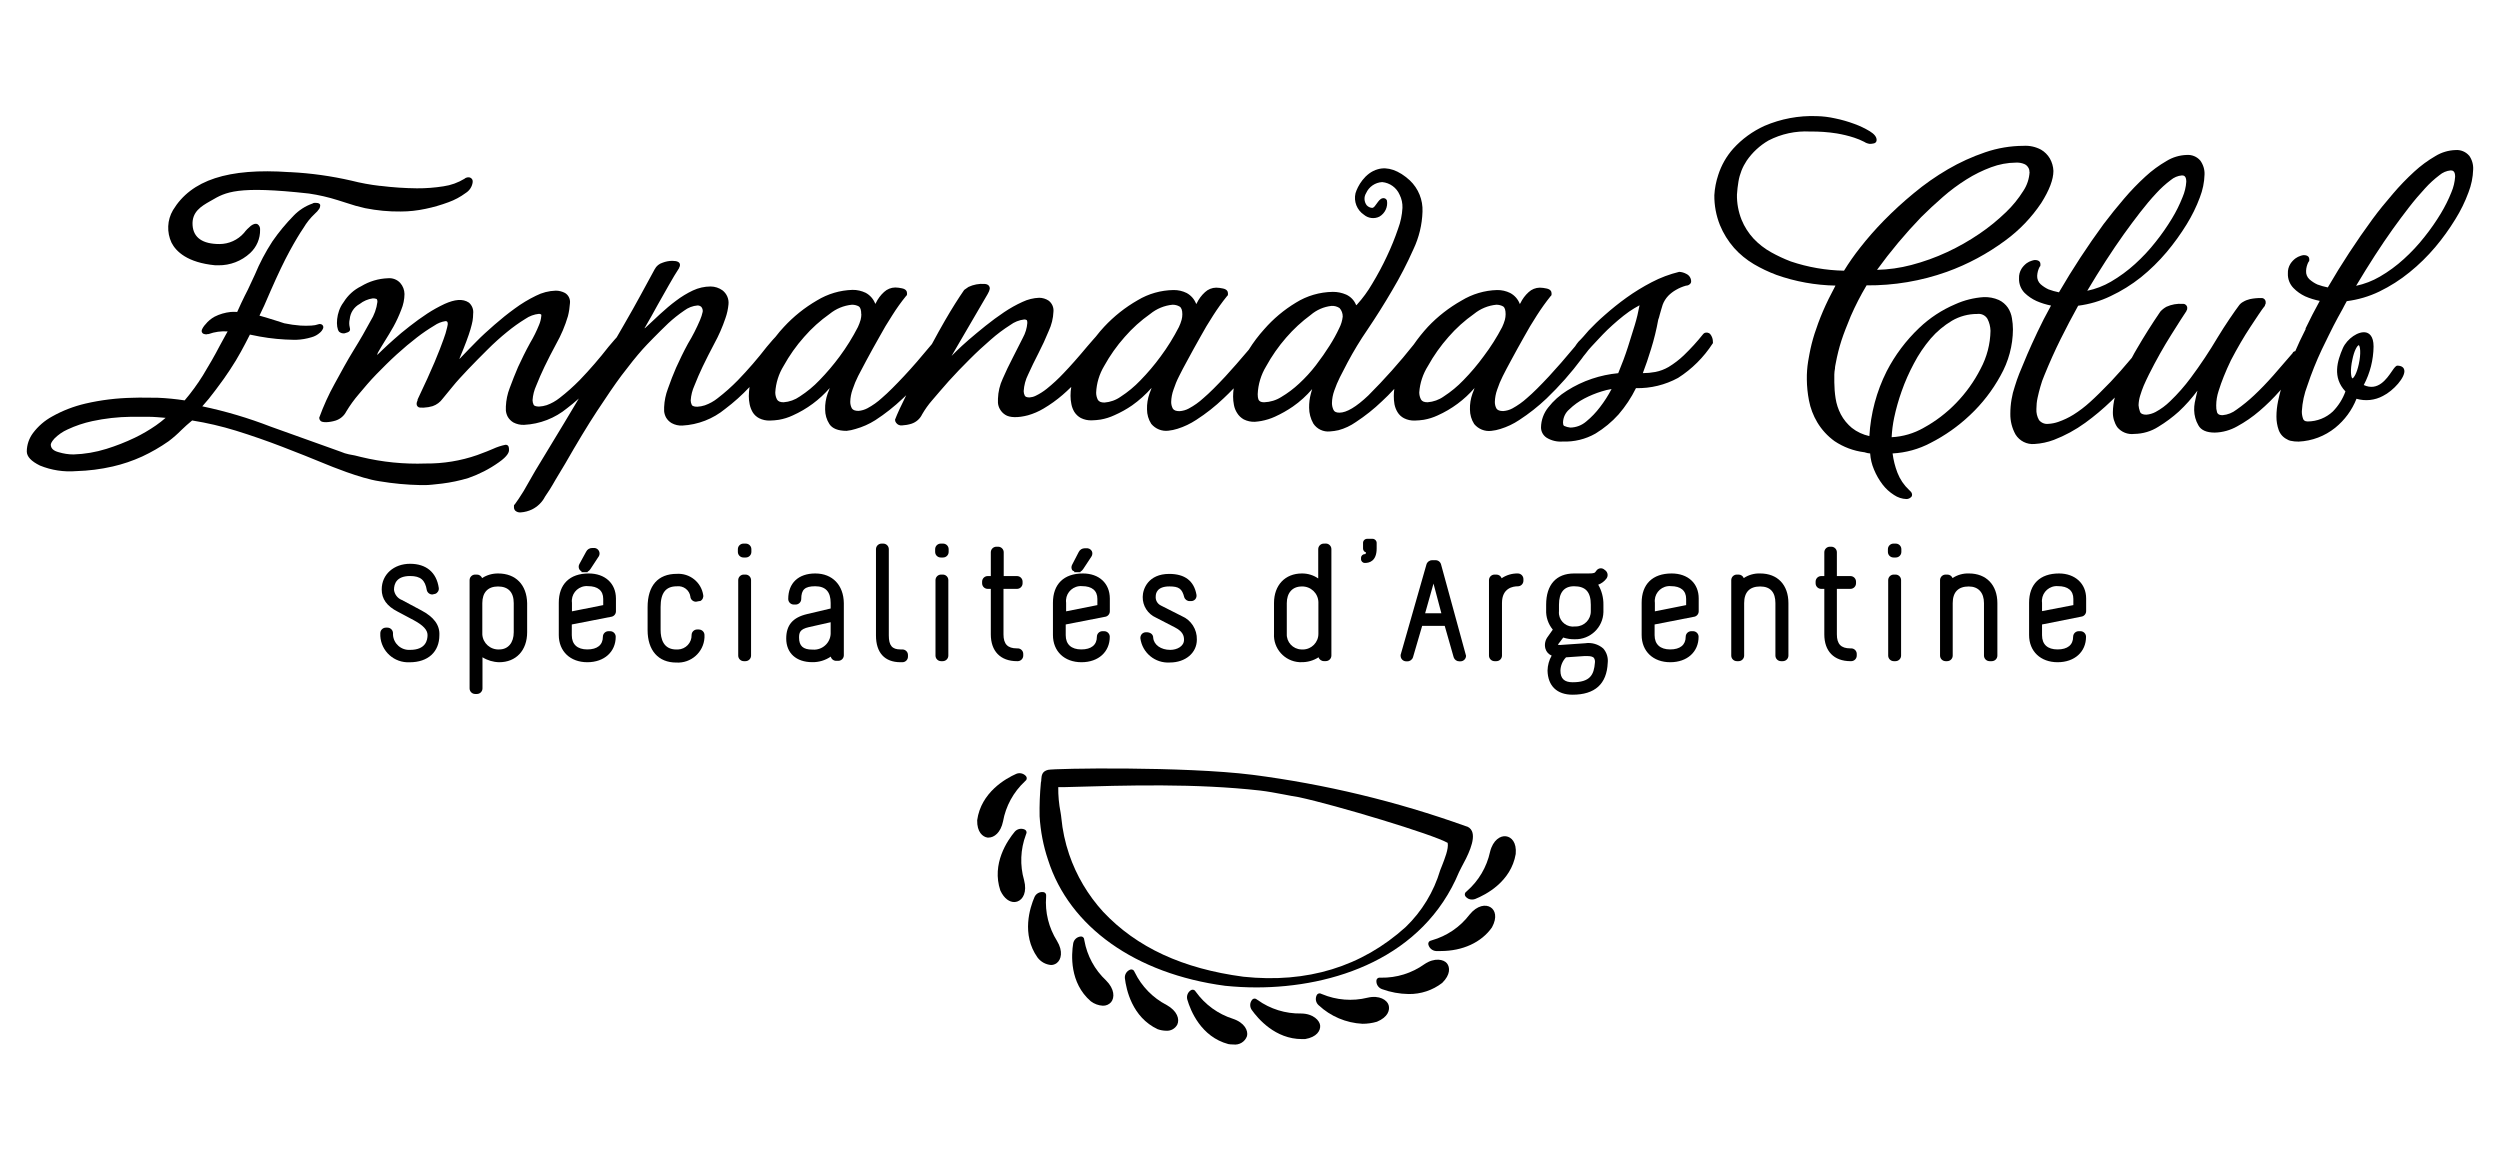 <svg width="280" height="130" viewBox="0 0 280 130" fill="none" xmlns="http://www.w3.org/2000/svg">
<g clip-path="url(#clip0_7820_3969)">
<path d="M117.38 96.301C119.762 103.807 127.177 109.077 137.219 110.41C138.381 110.528 139.551 110.59 140.72 110.59C149.367 110.59 159.414 107.295 163.409 97.678C163.459 97.559 163.566 97.36 163.697 97.105C164.322 95.971 165.304 94.071 164.854 93.081C164.722 92.794 164.466 92.588 164.153 92.526C156.426 89.754 148.416 87.829 140.27 86.777C132.629 85.817 118.074 86.054 117.386 86.222C116.699 86.391 116.661 86.845 116.624 87.294C116.624 87.406 116.624 87.524 116.58 87.649C116.461 88.907 116.411 90.165 116.436 91.43C116.536 93.087 116.849 94.725 117.38 96.301ZM118.524 88.16H119.149C126.39 87.948 133.874 87.73 141.126 88.54C141.945 88.633 142.908 88.814 143.833 88.988C144.402 89.1 144.959 89.206 145.459 89.281C149.636 90.178 160.496 93.448 162.14 94.401C162.271 95.061 161.784 96.226 161.515 96.93C161.421 97.148 161.346 97.329 161.309 97.447C160.59 99.876 159.258 102.075 157.432 103.832C152.505 108.279 146.391 110.148 139.263 109.394C132.461 108.491 127.321 106.118 123.557 102.125C121.857 100.263 120.556 98.07 119.743 95.684C119.293 94.358 118.999 92.987 118.868 91.598C118.868 91.461 118.818 91.255 118.781 90.975C118.599 90.047 118.512 89.106 118.524 88.16Z" fill="black"/>
<path d="M168.685 93.666C168.06 93.566 167.21 94.077 166.885 95.41C166.516 97.111 165.609 98.655 164.296 99.802C164.215 99.87 164.165 99.92 164.134 99.951C164.034 100.082 164.034 100.269 164.134 100.399C164.309 100.624 164.578 100.755 164.865 100.748C164.984 100.748 165.096 100.73 165.209 100.692C166.403 100.213 169.229 98.761 169.761 95.647C169.879 94.314 169.26 93.747 168.685 93.666Z" fill="black"/>
<path d="M166.961 101.627C166.423 101.265 165.454 101.371 164.585 102.443C163.528 103.832 162.046 104.835 160.365 105.314C160.296 105.333 160.227 105.358 160.158 105.383C160.008 105.464 159.939 105.632 159.977 105.794C160.077 106.192 160.421 106.485 160.833 106.516H161.365C163.81 106.516 165.923 105.551 167.098 103.869C167.736 102.704 167.436 101.932 166.961 101.627Z" fill="black"/>
<path d="M159.539 107.987C158.12 109.002 156.413 109.531 154.669 109.5H154.444C154.281 109.531 154.156 109.675 154.156 109.843C154.131 110.26 154.387 110.64 154.781 110.783C155.744 111.132 156.751 111.319 157.776 111.332C159.133 111.35 160.452 110.914 161.527 110.086C162.478 109.151 162.403 108.317 162.053 107.887C161.702 107.457 160.683 107.214 159.539 107.987Z" fill="black"/>
<path d="M153.16 111.743C151.466 112.16 149.678 112.017 148.071 111.344L147.864 111.263C147.696 111.232 147.533 111.319 147.464 111.475C147.289 111.849 147.37 112.291 147.671 112.571C149.015 113.829 150.759 114.571 152.604 114.664C153.148 114.664 153.692 114.589 154.217 114.434C155.467 113.917 155.692 113.113 155.523 112.565C155.355 112.017 154.511 111.425 153.16 111.743Z" fill="black"/>
<path d="M113.821 86.671C112.652 87.188 109.876 88.739 109.444 91.866C109.413 93.199 110.07 93.735 110.601 93.809H110.72C111.345 93.809 112.077 93.261 112.339 91.997C112.646 90.284 113.502 88.714 114.778 87.524L114.934 87.368C115.028 87.231 115.015 87.045 114.903 86.92C114.634 86.615 114.196 86.515 113.821 86.671Z" fill="black"/>
<path d="M114.747 92.9C114.366 92.738 113.922 92.838 113.653 93.149C112.834 94.133 111.033 96.743 112.04 99.74C112.49 100.699 113.097 101.029 113.591 101.029C113.709 101.029 113.834 101.004 113.947 100.967C114.572 100.749 115.047 99.914 114.697 98.581C114.216 96.912 114.285 95.13 114.897 93.498L114.972 93.286C114.997 93.124 114.904 92.962 114.747 92.9Z" fill="black"/>
<path d="M117.166 100.443C117.166 100.368 117.166 100.294 117.166 100.219C117.141 100.057 117.01 99.926 116.841 99.914C116.429 99.864 116.035 100.088 115.866 100.462C115.359 101.633 114.372 104.648 116.197 107.233C116.56 107.719 117.11 108.03 117.716 108.08C117.942 108.08 118.16 108.005 118.342 107.874C118.861 107.494 119.092 106.548 118.385 105.383C117.46 103.906 117.029 102.175 117.166 100.443Z" fill="black"/>
<path d="M121.449 105.333C121.437 105.258 121.424 105.183 121.405 105.109C121.343 104.953 121.18 104.86 121.011 104.891C120.599 104.941 120.274 105.252 120.199 105.657C119.992 106.903 119.773 110.08 122.174 112.148C122.562 112.44 123.031 112.615 123.519 112.64C123.869 112.652 124.206 112.509 124.438 112.247C124.85 111.749 124.85 110.777 123.875 109.805C122.606 108.616 121.755 107.046 121.449 105.333Z" fill="black"/>
<path d="M130.658 112.559C129.114 111.755 127.863 110.478 127.101 108.915L126.994 108.715C126.888 108.584 126.707 108.541 126.557 108.609C126.175 108.771 125.944 109.157 125.988 109.569C126.138 110.814 126.788 113.929 129.664 115.274C129.97 115.38 130.289 115.436 130.608 115.443C131.127 115.48 131.615 115.212 131.859 114.751C132.134 114.159 131.865 113.225 130.658 112.559Z" fill="black"/>
<path d="M138.088 114.104C136.424 113.574 134.98 112.528 133.961 111.12C133.892 111.026 133.848 110.964 133.823 110.939C133.698 110.827 133.511 110.815 133.373 110.908C133.023 111.132 132.867 111.556 132.979 111.955C133.342 113.2 134.517 116.122 137.575 116.938C137.75 116.969 137.931 116.981 138.113 116.981C138.788 117.075 139.438 116.689 139.663 116.047C139.819 115.437 139.394 114.54 138.088 114.104Z" fill="black"/>
<path d="M145.721 113.512C143.976 113.543 142.269 113.013 140.85 111.998C140.794 111.948 140.731 111.911 140.663 111.873C140.512 111.805 140.331 111.848 140.231 111.985C139.969 112.309 139.956 112.758 140.187 113.1C140.9 114.103 142.832 116.377 145.814 116.377C145.933 116.377 146.052 116.377 146.171 116.377C147.49 116.153 147.903 115.424 147.859 114.869C147.815 114.315 147.102 113.524 145.721 113.512Z" fill="black"/>
<path d="M47.216 68.376L45.009 67.199C44.527 67.012 44.19 66.57 44.127 66.059C44.127 65.355 44.44 64.514 45.928 64.514C47.097 64.514 47.616 64.956 47.803 66.102C47.872 66.389 48.135 66.588 48.429 66.582L48.76 66.507C49.023 66.401 49.185 66.121 49.142 65.841C48.885 64.103 47.741 63.144 45.928 63.144C44.115 63.144 42.752 64.327 42.752 66.015C42.752 67.08 43.321 67.884 44.546 68.507L46.359 69.472C47.397 70.033 47.885 70.556 47.885 71.123C47.885 71.69 47.691 72.786 45.928 72.786C44.934 72.848 44.077 72.088 44.015 71.098C44.015 71.036 44.015 70.98 44.015 70.917C44.015 70.575 43.733 70.294 43.389 70.294H43.221C42.877 70.294 42.595 70.575 42.595 70.917C42.514 72.637 43.846 74.094 45.571 74.175C45.678 74.175 45.784 74.175 45.884 74.175C47.935 74.175 49.21 73.01 49.21 71.142C49.267 70.002 48.591 69.111 47.216 68.376Z" fill="black"/>
<path d="M55.795 64.228C55.157 64.222 54.532 64.396 53.994 64.745C53.901 64.508 53.669 64.352 53.413 64.352H53.219C52.875 64.352 52.594 64.633 52.594 64.975V77.103C52.594 77.446 52.875 77.726 53.219 77.726H53.413C53.757 77.726 54.038 77.446 54.038 77.103V73.615C54.601 73.964 55.251 74.157 55.914 74.169C57.789 74.169 59.04 72.855 59.04 70.812V67.554C58.996 65.505 57.771 64.228 55.795 64.228ZM54.019 71.005V67.554C54.019 66.352 54.645 65.685 55.776 65.685C56.908 65.685 57.539 66.308 57.539 67.554V70.812C57.539 71.983 56.914 72.737 55.92 72.737C54.932 72.793 54.082 72.045 54.019 71.061C54.019 71.042 54.019 71.024 54.019 71.005Z" fill="black"/>
<path d="M65.935 64.228C63.809 64.228 62.584 65.424 62.584 67.504V71.123C62.584 72.948 63.872 74.169 65.779 74.169C67.686 74.169 68.961 72.998 68.961 71.316C68.961 70.974 68.68 70.693 68.336 70.693H68.148C67.805 70.693 67.523 70.974 67.523 71.316C67.523 72.232 66.898 72.736 65.779 72.736C64.66 72.736 64.041 72.17 64.041 71.142V69.94L68.417 69.086C68.743 69.055 68.986 68.787 68.986 68.463V67.031C68.98 65.33 67.755 64.228 65.935 64.228ZM64.059 68.469V67.516C63.941 66.607 64.579 65.779 65.491 65.654C65.61 65.635 65.735 65.635 65.854 65.648C66.954 65.648 67.561 66.152 67.561 67.074V67.772L64.059 68.469Z" fill="black"/>
<path d="M78.29 70.5H78.083C77.739 70.5 77.458 70.78 77.458 71.123C77.483 71.989 76.802 72.711 75.933 72.743C75.87 72.743 75.814 72.743 75.751 72.743C74.294 72.743 73.988 71.547 73.988 70.537V67.977C73.988 66.401 74.57 65.666 75.801 65.666C76.545 65.573 77.233 66.096 77.327 66.844C77.327 66.869 77.327 66.894 77.333 66.912C77.402 67.199 77.664 67.398 77.958 67.392L78.346 67.317H78.427C78.683 67.192 78.815 66.906 78.758 66.632C78.533 65.199 77.246 64.178 75.795 64.271C73.688 64.271 72.531 65.598 72.531 68.008V70.569C72.531 72.848 73.732 74.206 75.745 74.206C77.389 74.306 78.802 73.06 78.902 71.422C78.902 71.335 78.909 71.248 78.902 71.16C78.921 70.818 78.652 70.525 78.308 70.506C78.302 70.506 78.29 70.506 78.283 70.506L78.29 70.5Z" fill="black"/>
<path d="M83.528 60.883H83.266C82.922 60.883 82.641 61.163 82.641 61.506V61.817C82.641 62.16 82.922 62.44 83.266 62.44H83.528C83.872 62.44 84.154 62.16 84.154 61.817V61.506C84.154 61.163 83.872 60.883 83.528 60.883Z" fill="black"/>
<path d="M83.493 64.352H83.305C82.961 64.352 82.68 64.632 82.68 64.975V73.428C82.68 73.77 82.961 74.051 83.305 74.051H83.493C83.836 74.051 84.118 73.77 84.118 73.428V64.969C84.118 64.626 83.836 64.352 83.493 64.352Z" fill="black"/>
<path d="M91.308 64.228C89.432 64.228 88.282 65.299 88.282 67.087C88.282 67.429 88.563 67.71 88.907 67.71H89.113C89.457 67.71 89.739 67.429 89.739 67.087C89.739 66.034 90.145 65.66 91.308 65.66C92.471 65.66 93.034 66.283 93.034 67.529V68.152L90.401 68.775C88.782 69.155 88.057 70.02 88.057 71.516C88.057 73.147 89.176 74.163 90.977 74.163C91.714 74.175 92.439 73.957 93.046 73.54C93.115 73.826 93.377 74.02 93.671 74.013H93.884C94.228 74.013 94.509 73.733 94.509 73.391V67.554C94.484 65.536 93.24 64.228 91.308 64.228ZM93.034 69.69V70.812C93.084 71.846 92.277 72.718 91.245 72.761C91.151 72.761 91.058 72.761 90.964 72.755C89.951 72.755 89.495 72.344 89.495 71.416C89.495 70.874 89.576 70.469 90.57 70.245L93.034 69.69Z" fill="black"/>
<path d="M101.067 72.737H100.854C99.916 72.737 99.547 72.301 99.547 71.173V61.506C99.547 61.163 99.266 60.883 98.922 60.883H98.735C98.391 60.883 98.109 61.163 98.109 61.506V71.173C98.109 73.104 99.085 74.169 100.854 74.169H101.067C101.411 74.169 101.692 73.889 101.692 73.546V73.36C101.692 73.017 101.411 72.737 101.067 72.737Z" fill="black"/>
<path d="M105.624 60.883H105.362C105.018 60.883 104.736 61.163 104.736 61.506V61.817C104.736 62.16 105.018 62.44 105.362 62.44H105.624C105.968 62.44 106.249 62.16 106.249 61.817V61.506C106.249 61.163 105.968 60.883 105.624 60.883Z" fill="black"/>
<path d="M105.588 64.352H105.401C105.057 64.352 104.775 64.632 104.775 64.975V73.428C104.775 73.77 105.057 74.051 105.401 74.051H105.588C105.932 74.051 106.213 73.77 106.213 73.428V64.969C106.213 64.626 105.932 64.352 105.588 64.352Z" fill="black"/>
<path d="M113.96 72.618H113.885C112.853 72.618 112.391 72.132 112.391 71.055V65.953H113.904C114.248 65.953 114.529 65.673 114.529 65.33V65.143C114.529 64.801 114.248 64.52 113.904 64.52H112.416V61.854C112.416 61.512 112.134 61.231 111.79 61.231H111.597C111.253 61.231 110.971 61.512 110.971 61.854V64.52H110.621C110.277 64.52 109.996 64.801 109.996 65.143V65.33C109.996 65.673 110.277 65.953 110.621 65.953H110.971V71.055C110.971 72.923 112.041 74.051 113.904 74.051H113.979C114.323 74.051 114.604 73.77 114.604 73.428V73.235C114.604 72.892 114.316 72.612 113.973 72.618C113.973 72.618 113.966 72.618 113.96 72.618Z" fill="black"/>
<path d="M121.281 64.228C119.149 64.228 117.93 65.424 117.93 67.504V71.123C117.93 72.948 119.211 74.169 121.125 74.169C123.038 74.169 124.295 72.998 124.295 71.316C124.295 70.974 124.013 70.693 123.669 70.693H123.475C123.132 70.693 122.85 70.974 122.85 71.316C122.85 72.232 122.225 72.736 121.106 72.736C119.987 72.736 119.361 72.17 119.361 71.142V69.94L123.738 69.086C124.057 69.055 124.301 68.787 124.301 68.463V67.031C124.295 65.33 123.1 64.228 121.281 64.228ZM119.405 68.469V67.516C119.286 66.607 119.924 65.779 120.837 65.654C120.956 65.635 121.081 65.635 121.2 65.648C122.3 65.648 122.906 66.152 122.906 67.074V67.772L119.405 68.469Z" fill="black"/>
<path d="M132.354 68.999L130.028 67.822C129.634 67.635 129.397 67.224 129.441 66.794C129.441 66.457 129.584 65.679 130.972 65.679C132.035 65.679 132.392 65.934 132.635 66.887C132.723 67.155 132.979 67.336 133.261 67.323H133.404C133.586 67.323 133.755 67.249 133.873 67.112C133.986 66.975 134.036 66.788 134.005 66.613C133.73 65.062 132.704 64.277 130.954 64.277C128.603 64.277 127.984 65.965 127.984 66.856C127.965 67.853 128.553 68.769 129.466 69.173L131.579 70.263C132.485 70.731 132.61 71.21 132.61 71.659C132.61 72.394 131.816 72.786 131.072 72.786C130.022 72.786 129.234 72.226 129.159 71.434C129.159 71.086 128.909 70.849 128.484 70.812H128.34C128.178 70.812 128.021 70.88 127.902 70.992C127.777 71.123 127.715 71.297 127.721 71.478C127.927 73.11 129.372 74.306 131.022 74.2C132.773 74.2 134.048 73.123 134.048 71.64C134.08 70.494 133.411 69.447 132.354 68.999Z" fill="black"/>
<path d="M148.454 60.883H148.266C147.922 60.883 147.641 61.163 147.641 61.506V64.788C147.103 64.415 146.465 64.222 145.815 64.228C143.94 64.228 142.689 65.53 142.689 67.535V70.968C142.589 72.631 143.865 74.063 145.534 74.163C145.603 74.163 145.665 74.163 145.734 74.163C146.422 74.182 147.103 73.989 147.678 73.615C147.766 73.883 148.022 74.057 148.304 74.045H148.491C148.835 74.045 149.116 73.764 149.116 73.422V61.499C149.116 61.157 148.835 60.877 148.491 60.877C148.479 60.877 148.466 60.877 148.454 60.877V60.883ZM147.66 67.554V70.968C147.672 71.933 146.903 72.73 145.928 72.743C145.859 72.743 145.79 72.743 145.728 72.737C144.802 72.699 144.077 71.914 144.121 70.992C144.121 70.986 144.121 70.98 144.121 70.968V67.554C144.121 66.402 144.746 65.685 145.796 65.685C146.797 65.654 147.628 66.433 147.66 67.429C147.66 67.473 147.66 67.517 147.66 67.554Z" fill="black"/>
<path d="M153.742 60.347H153.117C152.867 60.347 152.661 60.552 152.661 60.801C152.661 60.801 152.661 60.801 152.661 60.808V61.431C152.661 61.636 152.792 61.817 152.992 61.867C152.961 62.066 152.911 62.066 152.854 62.066C152.623 62.066 152.436 62.253 152.436 62.483C152.436 62.483 152.436 62.483 152.436 62.489V62.627C152.436 62.863 152.623 63.05 152.861 63.05C152.873 63.05 152.879 63.05 152.892 63.05C153.373 63.05 154.186 62.838 154.186 61.431V60.808C154.186 60.559 153.992 60.359 153.742 60.347Z" fill="black"/>
<path d="M160.739 62.745H160.389C160.102 62.745 159.845 62.938 159.764 63.212L156.869 73.347V73.446C156.869 73.789 157.15 74.069 157.494 74.069H157.632C157.92 74.069 158.17 73.882 158.257 73.608L159.283 70.095H161.808L162.815 73.627C162.909 73.895 163.159 74.069 163.44 74.069H163.572C163.915 74.069 164.197 73.789 164.197 73.446L161.39 63.187C161.302 62.907 161.033 62.72 160.739 62.745ZM159.614 68.687L160.552 65.361L161.433 68.687H159.614Z" fill="black"/>
<path d="M169.998 64.228C169.354 64.215 168.716 64.402 168.185 64.763C168.097 64.514 167.86 64.352 167.597 64.352H167.391C167.047 64.352 166.766 64.632 166.766 64.975V73.428C166.766 73.77 167.047 74.051 167.391 74.051H167.597C167.941 74.051 168.222 73.77 168.222 73.428V67.535C168.222 65.841 169.473 65.666 169.998 65.666C170.342 65.666 170.623 65.386 170.623 65.044V64.857C170.623 64.514 170.348 64.234 170.004 64.228C170.004 64.228 170.004 64.228 169.998 64.228Z" fill="black"/>
<path d="M177.532 72.045L174.994 72.22C174.825 72.245 174.65 72.245 174.481 72.22C174.5 72.176 174.525 72.139 174.556 72.101L175.081 71.404C175.5 71.541 175.938 71.609 176.382 71.597C178.107 71.64 179.539 70.276 179.583 68.557C179.583 68.519 179.583 68.482 179.583 68.445V67.728C179.595 66.944 179.395 66.165 179.001 65.486C179.376 65.349 179.702 65.1 179.939 64.776C180.127 64.496 180.077 64.128 179.827 63.904L179.72 63.823C179.601 63.711 179.451 63.648 179.289 63.648C179.083 63.648 178.895 63.761 178.782 63.929C178.62 64.172 178.582 64.228 177.888 64.228H176.294C174.312 64.228 173.168 65.474 173.168 67.728V68.302C173.13 69.105 173.399 69.896 173.912 70.519L173.362 71.298C173.062 71.678 172.955 72.182 173.087 72.649C173.187 73.004 173.449 73.291 173.787 73.428C173.493 73.939 173.337 74.518 173.324 75.104C173.362 76.823 174.381 77.807 176.125 77.807C178.626 77.807 179.958 76.611 180.064 74.25C180.133 73.659 179.952 73.067 179.558 72.624C179.001 72.145 178.257 71.933 177.532 72.045ZM178.632 74.207C178.526 75.602 178.082 76.412 176.131 76.412C175.2 76.412 174.768 76.001 174.768 75.11C174.781 74.555 175.006 74.02 175.394 73.621L177.469 73.478C177.57 73.478 177.676 73.478 177.776 73.478C178.232 73.478 178.401 73.578 178.501 73.665C178.614 73.82 178.657 74.014 178.632 74.207ZM174.606 68.445V67.728C174.606 66.358 175.175 65.66 176.294 65.66C177.576 65.66 178.17 66.283 178.17 67.728V68.445C178.188 69.379 177.444 70.145 176.507 70.164C176.475 70.164 176.438 70.164 176.407 70.164C175.544 70.289 174.737 69.691 174.612 68.831C174.593 68.7 174.593 68.576 174.606 68.445Z" fill="black"/>
<path d="M187.223 64.228C185.091 64.228 183.865 65.424 183.865 67.504V71.123C183.865 72.948 185.153 74.169 187.066 74.169C188.98 74.169 190.243 72.998 190.243 71.316C190.243 70.974 189.961 70.693 189.617 70.693H189.424C189.08 70.693 188.798 70.974 188.798 71.316C188.798 72.232 188.173 72.736 187.06 72.736C185.947 72.736 185.316 72.17 185.316 71.142V69.94L189.692 69.086C190.011 69.055 190.255 68.787 190.255 68.463V67.031C190.261 65.33 189.042 64.228 187.223 64.228ZM185.347 68.469V67.516C185.228 66.607 185.866 65.779 186.779 65.654C186.898 65.635 187.023 65.635 187.141 65.648C188.242 65.648 188.848 66.152 188.848 67.074V67.772L185.347 68.469Z" fill="black"/>
<path d="M197.139 64.227C196.489 64.203 195.845 64.383 195.301 64.744C195.207 64.508 194.976 64.352 194.719 64.352H194.526C194.182 64.352 193.9 64.632 193.9 64.975V73.428C193.9 73.77 194.182 74.051 194.526 74.051H194.719C195.063 74.051 195.345 73.77 195.345 73.428V67.554C195.345 66.308 195.97 65.685 197.139 65.685C198.308 65.685 198.846 66.358 198.846 67.554V73.428C198.846 73.77 199.127 74.051 199.471 74.051H199.678C200.021 74.051 200.303 73.77 200.303 73.428V67.554C200.303 65.504 199.09 64.227 197.139 64.227Z" fill="black"/>
<path d="M207.299 72.618H207.23C206.192 72.618 205.73 72.132 205.73 71.055V65.953H207.249C207.593 65.953 207.874 65.673 207.874 65.33V65.143C207.874 64.801 207.593 64.52 207.249 64.52H205.73V61.854C205.73 61.512 205.448 61.231 205.105 61.231H204.948C204.604 61.231 204.323 61.512 204.323 61.854V64.52H203.973C203.629 64.52 203.348 64.801 203.348 65.143V65.33C203.348 65.673 203.629 65.953 203.973 65.953H204.323V71.055C204.323 72.923 205.392 74.051 207.262 74.051H207.33C207.674 74.051 207.956 73.77 207.956 73.428V73.235C207.956 72.892 207.668 72.612 207.324 72.618C207.318 72.618 207.305 72.618 207.299 72.618Z" fill="black"/>
<path d="M212.327 60.883H212.071C211.727 60.883 211.445 61.163 211.445 61.506V61.817C211.445 62.16 211.727 62.44 212.071 62.44H212.327C212.671 62.44 212.952 62.16 212.952 61.817V61.506C212.952 61.163 212.671 60.883 212.327 60.883Z" fill="black"/>
<path d="M212.296 64.352H212.102C211.758 64.352 211.477 64.632 211.477 64.975V73.428C211.477 73.77 211.758 74.051 212.102 74.051H212.296C212.639 74.051 212.921 73.77 212.921 73.428V64.969C212.921 64.626 212.639 64.352 212.296 64.352Z" fill="black"/>
<path d="M220.524 64.227C219.874 64.203 219.23 64.383 218.686 64.744C218.592 64.508 218.361 64.352 218.104 64.352H217.91C217.567 64.352 217.285 64.632 217.285 64.975V73.428C217.285 73.77 217.567 74.051 217.91 74.051H218.079C218.423 74.051 218.704 73.77 218.704 73.428V67.554C218.704 66.308 219.33 65.685 220.499 65.685C221.58 65.685 222.206 66.376 222.206 67.554V73.428C222.206 73.77 222.487 74.051 222.831 74.051H223.081C223.425 74.051 223.706 73.77 223.706 73.428V67.554C223.706 65.504 222.456 64.227 220.524 64.227Z" fill="black"/>
<path d="M233.085 69.067C233.404 69.036 233.648 68.769 233.648 68.445V67.031C233.648 65.355 232.397 64.228 230.609 64.228C228.477 64.228 227.258 65.424 227.258 67.504V71.123C227.258 72.948 228.54 74.169 230.453 74.169C232.366 74.169 233.635 72.998 233.635 71.316C233.635 70.974 233.354 70.693 233.01 70.693H232.816C232.472 70.693 232.191 70.974 232.191 71.316C232.191 72.232 231.566 72.736 230.446 72.736C229.327 72.736 228.708 72.182 228.708 71.142V69.94L233.085 69.067ZM228.708 68.445V67.516C228.59 66.607 229.24 65.772 230.153 65.654C230.271 65.641 230.384 65.635 230.503 65.648C231.609 65.648 232.216 66.152 232.216 67.074V67.772L228.708 68.445Z" fill="black"/>
<path d="M65.128 63.991V64.085H65.81V64.035C65.941 63.966 66.047 63.86 66.129 63.736L66.985 62.428L67.048 62.34C67.235 62.054 67.16 61.668 66.873 61.475C66.76 61.4 66.623 61.362 66.485 61.375H66.316C66.029 61.375 65.772 61.537 65.647 61.792L64.897 63.163C64.784 63.356 64.784 63.593 64.897 63.786C64.953 63.873 65.034 63.941 65.128 63.991Z" fill="black"/>
<path d="M120.318 63.991V64.084H121.005V64.034C121.13 63.959 121.243 63.86 121.318 63.735C121.362 63.66 122.106 62.533 122.237 62.34C122.362 62.153 122.381 61.916 122.281 61.717C122.156 61.499 121.906 61.374 121.656 61.406H121.487C121.199 61.406 120.943 61.568 120.818 61.823L120.086 63.237C119.974 63.43 119.974 63.667 120.086 63.86C120.155 63.922 120.23 63.966 120.318 63.991Z" fill="black"/>
<path d="M276.538 17.429C276.163 16.993 275.6 16.762 275.025 16.806C274.225 16.831 273.449 17.061 272.768 17.479C271.918 17.971 271.124 18.556 270.398 19.223C269.548 20.002 268.741 20.836 267.997 21.715C267.191 22.655 266.422 23.583 265.715 24.549C263.915 27.009 262.245 29.557 260.714 32.192C260.313 32.111 259.926 32.005 259.544 31.862C259.219 31.712 258.925 31.519 258.657 31.282C258.394 31.039 258.256 30.691 258.281 30.335C258.294 29.987 258.388 29.644 258.55 29.333C258.607 29.302 258.638 29.239 258.638 29.171V29.034C258.638 28.897 258.581 28.573 258.013 28.573C257.9 28.585 257.787 28.61 257.681 28.647C257.475 28.71 257.275 28.809 257.1 28.934C256.868 29.108 256.675 29.314 256.518 29.557C256.318 29.881 256.224 30.255 256.243 30.628C256.218 31.233 256.443 31.824 256.868 32.26C257.244 32.647 257.687 32.958 258.175 33.188C258.7 33.419 259.25 33.587 259.813 33.699C259.219 34.777 258.707 35.773 258.281 36.67L258.206 36.826H258.25C258 37.331 257.769 37.792 257.575 38.203L257.068 39.336C256.987 39.336 256.906 39.368 256.85 39.424C256.812 39.455 256.787 39.498 256.775 39.548C256.062 40.377 255.343 41.211 254.618 42.04C253.886 42.868 253.161 43.622 252.461 44.276C251.848 44.855 251.191 45.391 250.497 45.877C250.047 46.232 249.503 46.45 248.934 46.5C248.472 46.5 248.359 46.319 248.309 46.176C248.234 45.92 248.203 45.659 248.215 45.397C248.221 44.855 248.309 44.32 248.478 43.803C248.659 43.223 248.853 42.681 249.059 42.171C249.266 41.66 249.578 40.925 249.866 40.346C250.585 38.969 251.323 37.704 252.048 36.608C252.773 35.512 253.298 34.702 253.636 34.285H253.667V34.185C253.736 34.092 253.773 33.973 253.755 33.855C253.773 33.612 253.586 33.4 253.342 33.382C253.311 33.382 253.28 33.382 253.248 33.382C252.829 33.375 252.41 33.413 251.998 33.5C251.729 33.562 251.473 33.662 251.235 33.805C251.035 33.911 250.866 34.06 250.741 34.247C250.529 34.528 250.172 35.026 249.722 35.693C249.272 36.359 248.797 37.094 248.39 37.767C247.465 39.33 246.458 40.85 245.37 42.308C244.676 43.248 243.901 44.127 243.057 44.936C242.569 45.416 242.019 45.821 241.419 46.145C241.1 46.313 240.756 46.413 240.4 46.444C239.775 46.444 239.7 46.17 239.668 46.076C239.587 45.852 239.537 45.621 239.518 45.385C239.531 45.024 239.587 44.669 239.693 44.326C239.806 43.946 239.943 43.566 240.093 43.198C240.275 42.781 240.469 42.37 240.675 41.953C241.5 40.308 242.332 38.838 243.176 37.499C244.02 36.16 244.558 35.306 244.883 34.833V34.789C244.952 34.715 244.983 34.609 244.97 34.509C244.989 34.266 244.801 34.054 244.558 34.035C244.526 34.035 244.495 34.035 244.464 34.035C243.845 33.986 243.22 34.098 242.651 34.353C242.388 34.496 242.15 34.683 241.95 34.908C240.994 36.315 240.112 37.711 239.337 39.05C239.131 39.392 238.937 39.741 238.762 40.078C237.88 41.13 237.086 42.034 236.405 42.75C235.492 43.697 234.717 44.463 234.091 45.024C233.51 45.553 232.885 46.033 232.216 46.45C231.684 46.78 231.115 47.048 230.521 47.254C230.165 47.378 229.79 47.453 229.415 47.472C229.014 47.521 228.621 47.359 228.37 47.048C228.152 46.668 228.052 46.238 228.077 45.802C228.077 45.385 228.12 44.968 228.208 44.556C228.302 44.127 228.402 43.715 228.521 43.311C228.639 42.874 228.789 42.445 228.971 42.027C229.54 40.626 230.152 39.262 230.79 37.978C231.428 36.695 232.084 35.45 232.753 34.241C234.016 34.079 235.248 33.718 236.392 33.163C237.599 32.597 238.737 31.887 239.781 31.058C240.831 30.211 241.794 29.264 242.663 28.236C243.488 27.252 244.239 26.212 244.908 25.122C245.495 24.169 245.996 23.16 246.383 22.113C246.702 21.291 246.883 20.425 246.908 19.547C246.933 18.986 246.758 18.432 246.427 17.977C246.052 17.541 245.489 17.311 244.914 17.354C244.114 17.379 243.338 17.61 242.657 18.027C241.807 18.519 241.006 19.105 240.287 19.771C239.437 20.55 238.63 21.384 237.886 22.263C237.105 23.172 236.336 24.131 235.604 25.097C233.804 27.557 232.134 30.105 230.603 32.74C230.202 32.659 229.815 32.553 229.433 32.41C229.108 32.26 228.814 32.067 228.546 31.831C228.283 31.587 228.145 31.239 228.164 30.884C228.183 30.535 228.277 30.192 228.439 29.881C228.496 29.85 228.527 29.787 228.527 29.719V29.582C228.527 29.445 228.471 29.121 227.902 29.121C227.789 29.133 227.676 29.158 227.57 29.196C227.358 29.258 227.164 29.351 226.982 29.482C226.757 29.657 226.557 29.862 226.407 30.105C226.207 30.429 226.113 30.803 226.132 31.176C226.107 31.781 226.332 32.372 226.757 32.808C227.145 33.182 227.589 33.487 228.083 33.712C228.608 33.942 229.152 34.11 229.715 34.222C229.121 35.3 228.608 36.297 228.189 37.194C227.72 38.19 227.351 39 227.057 39.685C226.726 40.464 226.432 41.187 226.157 41.847C225.976 42.301 225.807 42.787 225.657 43.286C225.494 43.753 225.376 44.233 225.294 44.725C225.201 45.26 225.157 45.802 225.157 46.344C225.144 47.154 225.344 47.951 225.738 48.661C226.188 49.39 227.014 49.807 227.87 49.727C228.608 49.683 229.34 49.527 230.034 49.266C231.284 48.786 232.459 48.144 233.541 47.359C234.573 46.612 235.548 45.79 236.467 44.905C236.598 44.781 236.73 44.656 236.855 44.525C236.724 45.061 236.648 45.609 236.642 46.163C236.63 46.755 236.799 47.341 237.13 47.839C237.593 48.406 238.318 48.693 239.043 48.599C240 48.587 240.931 48.312 241.738 47.795C242.551 47.303 243.32 46.73 244.026 46.095C244.795 45.379 245.489 44.594 246.114 43.753C246.071 43.927 246.021 44.12 245.977 44.332C245.933 44.544 245.864 44.812 245.814 45.086C245.764 45.366 245.739 45.653 245.746 45.939C245.758 46.531 245.914 47.11 246.214 47.627C246.508 48.175 247.127 48.45 248.053 48.45C248.928 48.431 249.791 48.188 250.554 47.758C251.448 47.272 252.285 46.693 253.054 46.033C253.867 45.341 254.624 44.594 255.324 43.796L255.455 43.641C255.343 44.052 255.237 44.482 255.143 44.93C255.024 45.503 254.961 46.083 254.961 46.668C254.961 47.179 255.043 47.69 255.218 48.175C255.387 48.63 255.718 48.998 256.156 49.209C256.268 49.284 256.393 49.334 256.524 49.365C256.831 49.434 257.143 49.465 257.456 49.459C258.95 49.39 260.376 48.848 261.539 47.914C262.602 47.054 263.427 45.933 263.927 44.662C264.921 44.949 265.984 44.837 266.891 44.345C268.054 43.772 269.448 42.227 269.279 41.436C269.235 41.224 269.067 40.968 268.523 40.95C268.341 40.95 268.185 41.155 267.897 41.573C267.31 42.432 266.334 43.859 264.74 43.124C265.447 41.791 265.822 40.314 265.84 38.807C265.84 37.611 265.321 37.312 264.996 37.237C264.159 37.05 262.883 37.922 262.402 38.988C261.776 40.426 261.207 42.27 262.689 43.84C262.389 44.681 261.908 45.441 261.282 46.083C260.52 46.799 259.513 47.197 258.463 47.204C258.113 47.204 258 47.042 257.95 46.917C257.85 46.643 257.8 46.35 257.806 46.058C257.862 45.067 258.075 44.095 258.431 43.167C258.888 41.797 259.426 40.458 260.038 39.156C260.27 38.67 260.52 38.147 260.814 37.567L260.87 37.455C261.189 36.832 261.495 36.172 261.845 35.555C262.02 35.231 262.195 34.932 262.383 34.584L262.495 34.366L262.583 34.197L262.839 33.73C264.102 33.568 265.334 33.207 266.484 32.653C267.691 32.067 268.829 31.345 269.867 30.497C270.917 29.65 271.88 28.703 272.749 27.676C273.574 26.698 274.325 25.651 274.994 24.561C275.588 23.608 276.082 22.605 276.469 21.552C276.788 20.73 276.969 19.864 276.994 18.986C277.026 18.426 276.863 17.871 276.538 17.416V17.429ZM274.975 19.79C274.931 20.388 274.794 20.98 274.556 21.534C274.231 22.356 273.831 23.147 273.374 23.907C272.824 24.817 272.218 25.689 271.555 26.517C270.855 27.414 270.079 28.242 269.235 29.009C268.41 29.762 267.504 30.429 266.534 30.989C265.709 31.469 264.815 31.812 263.883 32.011C265.296 29.644 266.672 27.508 267.991 25.657C268.585 24.829 269.198 24.007 269.811 23.216C270.423 22.425 271.024 21.727 271.599 21.104C272.093 20.556 272.637 20.058 273.224 19.615C273.574 19.316 274.012 19.129 274.475 19.086C274.712 19.086 274.975 19.161 274.975 19.79ZM244.383 19.646C244.601 19.646 244.864 19.721 244.864 20.35C244.826 20.948 244.683 21.534 244.445 22.088C244.12 22.91 243.726 23.708 243.263 24.468C242.713 25.377 242.107 26.249 241.444 27.078C240.744 27.975 239.968 28.803 239.124 29.569C238.293 30.323 237.393 30.983 236.423 31.55C235.598 32.03 234.704 32.372 233.772 32.566C235.179 30.205 236.561 28.068 237.88 26.218C238.474 25.39 239.087 24.567 239.7 23.776C240.312 22.985 240.906 22.281 241.494 21.652C241.988 21.11 242.532 20.612 243.12 20.17C243.476 19.871 243.914 19.684 244.376 19.646H244.383ZM264.184 38.657C264.327 38.745 264.459 39.548 264.184 40.788C263.958 41.822 263.64 42.314 263.471 42.382C263.321 42.295 263.189 41.492 263.471 40.252C263.671 39.274 263.99 38.732 264.177 38.657H264.184Z" fill="black"/>
<path d="M191.55 37.424C191.369 37.231 191.069 37.187 190.844 37.331L190.744 37.43C190.081 38.265 189.362 39.05 188.593 39.791C188.074 40.289 187.499 40.725 186.886 41.099C186.423 41.367 185.923 41.56 185.398 41.66C184.935 41.747 184.466 41.791 183.997 41.791C184.304 40.981 184.623 40.071 184.917 39.093C185.254 38.016 185.523 36.913 185.723 35.804C185.792 35.63 185.848 35.449 185.886 35.263C185.929 35.076 185.986 34.889 186.042 34.714C186.098 34.54 186.161 34.309 186.217 34.135C186.355 33.761 186.567 33.425 186.842 33.132C187.099 32.87 187.392 32.646 187.711 32.466C188.061 32.26 188.437 32.104 188.831 31.992C188.999 31.992 189.156 31.93 189.274 31.812C189.349 31.756 189.399 31.668 189.406 31.575C189.431 31.195 189.218 30.84 188.874 30.678C188.624 30.541 188.349 30.46 188.068 30.447C186.999 30.709 185.967 31.095 184.992 31.606C184.01 32.117 183.06 32.696 182.159 33.344C181.328 33.942 180.527 34.584 179.758 35.263C179.033 35.885 178.42 36.508 177.945 37C177.708 37.268 177.489 37.511 177.32 37.717C177.151 37.922 176.951 38.103 176.795 38.265C176.657 38.427 176.526 38.608 176.413 38.788C175.313 40.115 174.331 41.236 173.494 42.139C172.531 43.173 171.699 44.008 171.03 44.575C170.53 45.03 169.98 45.416 169.392 45.74C169.073 45.914 168.717 46.014 168.354 46.039C167.967 46.039 167.729 45.945 167.604 45.758C167.479 45.534 167.423 45.279 167.423 45.023C167.435 44.55 167.523 44.083 167.685 43.634C167.854 43.117 168.067 42.613 168.311 42.127C168.573 41.604 168.867 41.043 169.205 40.426C169.686 39.529 170.186 38.626 170.693 37.729C171.112 36.963 171.593 36.147 172.131 35.319C172.606 34.577 173.119 33.855 173.669 33.169C173.737 33.132 173.775 33.064 173.775 32.989V32.858C173.775 32.659 173.675 32.403 173.206 32.31C172.962 32.254 172.706 32.223 172.456 32.217C171.993 32.223 171.543 32.403 171.205 32.721C170.818 33.07 170.505 33.493 170.28 33.967L170.205 34.066V34.01C170.005 33.5 169.63 33.076 169.142 32.815C168.686 32.59 168.185 32.478 167.679 32.484C166.266 32.522 164.891 32.933 163.684 33.668C162.296 34.453 161.027 35.437 159.932 36.596C159.351 37.225 158.82 37.891 158.332 38.595C156.75 40.588 155.056 42.488 153.255 44.288C151.905 45.572 150.817 46.219 150.023 46.219C149.66 46.219 149.441 46.12 149.347 45.902C149.235 45.665 149.179 45.41 149.179 45.154C149.185 44.675 149.279 44.201 149.441 43.746C149.616 43.236 149.829 42.737 150.066 42.258C150.341 41.722 150.623 41.168 150.923 40.601C151.598 39.336 152.336 38.115 153.149 36.932C154.087 35.543 155.024 34.06 155.918 32.528C156.8 31.045 157.594 29.513 158.294 27.937C158.926 26.61 159.276 25.171 159.32 23.701C159.376 22.387 158.857 21.11 157.9 20.201C156.65 19.061 155.4 18.643 154.318 18.955C152.855 19.36 152.042 20.88 151.817 21.64C151.598 22.561 151.973 23.527 152.767 24.056C153.249 24.461 153.93 24.542 154.493 24.262C155.124 23.895 155.462 23.172 155.337 22.456C155.262 22.25 155.037 22.144 154.831 22.206C154.562 22.275 154.387 22.537 154.205 22.786C154.024 23.035 153.899 23.253 153.693 23.284C153.455 23.272 153.23 23.166 153.067 22.985C152.774 22.593 152.742 22.057 152.999 21.64C153.318 20.917 154.018 20.437 154.806 20.394C155.668 20.475 156.412 21.017 156.756 21.808C156.988 22.262 157.094 22.773 157.075 23.284C157.031 24.081 156.869 24.866 156.587 25.614C156.231 26.666 155.812 27.694 155.337 28.697C154.843 29.756 154.287 30.79 153.68 31.793C153.199 32.621 152.636 33.394 151.992 34.104L151.961 34.154V34.197L151.905 34.141H151.873C151.667 33.63 151.273 33.226 150.773 32.995C150.298 32.79 149.791 32.684 149.272 32.69C147.809 32.709 146.377 33.126 145.14 33.898C143.808 34.702 142.614 35.705 141.595 36.87C140.951 37.586 140.369 38.352 139.863 39.168C138.881 40.339 137.987 41.342 137.249 42.152C136.286 43.186 135.455 44.02 134.786 44.587C134.292 45.042 133.742 45.434 133.148 45.752C132.829 45.927 132.472 46.026 132.11 46.051C131.722 46.051 131.485 45.958 131.36 45.771C131.234 45.54 131.172 45.285 131.172 45.023C131.184 44.55 131.272 44.083 131.435 43.634C131.603 43.117 131.81 42.613 132.06 42.127C132.316 41.604 132.622 41.031 132.954 40.426C133.442 39.517 133.942 38.614 134.442 37.729C134.861 36.957 135.342 36.147 135.88 35.319C136.355 34.577 136.868 33.855 137.424 33.169C137.493 33.132 137.531 33.064 137.531 32.989V32.858C137.531 32.659 137.43 32.403 136.962 32.31C136.718 32.254 136.461 32.223 136.211 32.217C135.749 32.223 135.298 32.403 134.961 32.721C134.573 33.07 134.261 33.493 134.035 33.967L133.96 34.066V34.01C133.76 33.5 133.385 33.076 132.904 32.815C132.447 32.59 131.947 32.478 131.441 32.484C130.022 32.503 128.634 32.895 127.421 33.624C126.026 34.422 124.763 35.424 123.669 36.596C123.363 36.926 123.044 37.293 122.725 37.711C122.638 37.798 122.55 37.891 122.475 37.991C122.262 38.246 122.037 38.508 121.794 38.776C120.756 40.022 119.855 41.037 119.124 41.797C118.542 42.42 117.911 42.999 117.248 43.535C116.86 43.846 116.442 44.114 115.998 44.326C115.785 44.432 115.554 44.494 115.316 44.513C115.016 44.513 114.835 44.444 114.772 44.307C114.697 44.151 114.653 43.983 114.653 43.809C114.691 43.161 114.86 42.519 115.154 41.94C115.497 41.18 115.885 40.377 116.304 39.567C116.723 38.757 117.111 37.916 117.454 37.075C117.773 36.396 117.955 35.661 117.986 34.914C118.036 34.434 117.83 33.961 117.442 33.668C117.129 33.462 116.767 33.356 116.398 33.35C115.748 33.375 115.11 33.531 114.522 33.811C113.803 34.135 113.109 34.528 112.453 34.97C111.759 35.437 111.058 35.948 110.371 36.502C109.683 37.056 109.076 37.561 108.495 38.059C107.913 38.558 107.495 38.962 107.138 39.305C106.782 39.648 106.688 39.76 106.575 39.866L110.621 32.927C110.739 32.74 110.821 32.528 110.858 32.304C110.858 32.098 110.727 31.911 110.533 31.849C110.446 31.818 110.358 31.805 110.264 31.799C109.645 31.756 109.026 31.874 108.47 32.136C108.282 32.26 108.132 32.366 108.007 32.459L107.976 32.491C107.351 33.394 106.619 34.546 105.831 35.91C105.375 36.701 104.906 37.542 104.375 38.533C103.187 39.972 102.136 41.18 101.249 42.127C100.361 43.074 99.454 43.996 98.785 44.562C98.291 45.017 97.741 45.41 97.147 45.727C96.841 45.889 96.503 45.989 96.159 46.02C95.772 46.02 95.534 45.927 95.409 45.74C95.29 45.516 95.228 45.26 95.228 45.005C95.24 44.531 95.328 44.064 95.49 43.616C95.659 43.099 95.872 42.594 96.115 42.108C96.397 41.56 96.697 40.987 97.016 40.401C97.497 39.505 97.997 38.601 98.504 37.711C98.916 36.944 99.404 36.128 99.942 35.3C100.411 34.552 100.923 33.836 101.48 33.151C101.549 33.114 101.586 33.045 101.586 32.97V32.839C101.586 32.64 101.486 32.385 101.017 32.291C100.773 32.235 100.517 32.204 100.267 32.198C99.804 32.204 99.354 32.385 99.016 32.702C98.629 33.051 98.316 33.475 98.091 33.948L98.016 34.048V33.992C97.816 33.481 97.441 33.057 96.96 32.796C96.503 32.578 96.003 32.459 95.496 32.466C94.083 32.503 92.708 32.914 91.501 33.649C90.126 34.447 88.875 35.449 87.794 36.62C87.487 36.951 87.168 37.312 86.85 37.735C86.743 37.835 86.643 37.947 86.549 38.059C86.343 38.315 86.118 38.576 85.874 38.85C84.868 40.152 83.786 41.404 82.642 42.588C81.935 43.31 81.185 43.977 80.385 44.594C79.953 44.942 79.466 45.21 78.94 45.397C78.671 45.484 78.39 45.54 78.103 45.553C77.859 45.553 77.552 45.516 77.477 45.341C77.402 45.185 77.359 45.017 77.359 44.843C77.396 44.27 77.54 43.703 77.778 43.18C78.059 42.469 78.365 41.753 78.697 41.062C79.084 40.258 79.522 39.392 79.997 38.495C80.497 37.586 80.916 36.627 81.248 35.642C81.429 35.138 81.541 34.615 81.591 34.085C81.654 33.481 81.397 32.889 80.916 32.516C80.528 32.241 80.072 32.092 79.597 32.086C78.909 32.086 78.228 32.241 77.602 32.534C76.94 32.846 76.308 33.232 75.727 33.674C75.102 34.135 74.514 34.64 73.932 35.175C73.351 35.711 72.807 36.222 72.275 36.72C72.232 36.733 72.194 36.751 72.163 36.782L72.244 36.664C72.726 35.836 73.195 35.001 73.645 34.172L74.895 31.961C75.327 31.195 75.721 30.541 76.071 30.005V29.955C76.133 29.874 76.164 29.775 76.158 29.675C76.158 29.37 75.871 29.214 75.302 29.214C74.926 29.214 74.551 29.289 74.201 29.426C73.826 29.538 73.513 29.8 73.332 30.142C72.882 30.971 72.357 31.936 71.757 33.039C71.25 33.979 70.619 35.1 69.881 36.377L69.068 37.785C68.999 37.854 68.924 37.935 68.837 38.041C68.63 38.296 68.405 38.558 68.161 38.832C67.149 40.134 66.073 41.379 64.929 42.569C64.222 43.285 63.472 43.958 62.672 44.575C62.24 44.917 61.753 45.192 61.228 45.378C60.959 45.466 60.678 45.516 60.39 45.534C60.146 45.534 59.84 45.497 59.765 45.329C59.69 45.173 59.646 44.998 59.646 44.824C59.683 44.251 59.827 43.697 60.065 43.173C60.346 42.469 60.652 41.759 60.984 41.074C61.365 40.283 61.803 39.423 62.291 38.52C62.847 37.536 63.291 36.49 63.61 35.406C63.729 34.932 63.804 34.447 63.835 33.961C63.891 33.506 63.679 33.057 63.285 32.815C62.966 32.646 62.609 32.553 62.247 32.553C61.471 32.578 60.709 32.771 60.021 33.126C59.189 33.531 58.395 34.01 57.651 34.559C56.87 35.125 56.101 35.742 55.369 36.384C54.638 37.025 53.962 37.63 53.4 38.209C52.837 38.788 52.218 39.399 51.524 40.14L51.462 40.196V40.152C51.793 39.361 52.049 38.732 52.237 38.221C52.424 37.711 52.587 37.256 52.693 36.882C52.8 36.508 52.875 36.215 52.925 35.948C52.968 35.68 52.993 35.412 52.993 35.138C53.056 34.671 52.875 34.203 52.518 33.892C51.818 33.425 50.924 33.537 49.805 34.035C49.13 34.353 48.473 34.714 47.848 35.125C47.191 35.555 46.529 36.035 45.878 36.546C45.228 37.056 44.628 37.542 44.14 37.991C43.653 38.439 43.196 38.825 42.89 39.137L42.321 39.685L42.221 39.754L42.271 39.648C42.296 39.598 42.315 39.548 42.327 39.492C42.502 39.168 42.758 38.757 43.071 38.246C43.384 37.735 43.746 37.169 44.071 36.577C44.403 35.973 44.69 35.35 44.934 34.708C45.172 34.141 45.297 33.537 45.303 32.927C45.297 32.472 45.128 32.036 44.828 31.693C44.478 31.307 43.965 31.114 43.446 31.164C42.383 31.201 41.352 31.513 40.445 32.061C39.639 32.453 38.963 33.07 38.494 33.83L38.451 33.892C37.638 34.97 37.581 36.658 37.975 37.15C38.144 37.299 38.376 37.368 38.601 37.331C39.17 37.181 39.276 37.063 39.17 36.658C39.095 36.359 39.095 36.041 39.17 35.742C39.232 35.026 39.651 34.384 40.289 34.042C40.708 33.712 41.208 33.5 41.739 33.419C41.889 33.406 42.046 33.431 42.183 33.487C42.183 33.487 42.271 33.556 42.271 33.805C42.177 34.571 41.908 35.306 41.495 35.96C40.977 36.926 40.358 38.016 39.62 39.206C38.882 40.395 38.207 41.66 37.481 42.98C36.806 44.195 36.231 45.466 35.756 46.774V46.824C35.762 46.929 35.806 47.035 35.881 47.116C35.975 47.235 36.175 47.285 36.537 47.285C36.894 47.272 37.244 47.21 37.588 47.104C38.107 46.936 38.538 46.574 38.782 46.089C39.195 45.403 39.663 44.755 40.182 44.151C40.808 43.41 41.433 42.656 42.158 41.915C42.883 41.174 43.64 40.414 44.428 39.698C45.216 38.981 45.966 38.358 46.691 37.798C47.316 37.312 47.967 36.87 48.642 36.465C49.017 36.203 49.442 36.035 49.892 35.966C50.049 35.966 50.149 36.016 50.149 36.265C50.149 36.265 50.149 36.434 50.08 36.67C49.98 37.119 49.842 37.561 49.68 37.991C49.461 38.614 49.13 39.473 48.673 40.563C48.217 41.654 47.585 43.024 46.797 44.687L46.766 44.774C46.766 44.774 46.766 44.824 46.766 44.849C46.697 44.967 46.666 45.098 46.66 45.229C46.654 45.453 46.822 45.64 47.047 45.653C47.072 45.653 47.097 45.653 47.123 45.653H47.279C47.348 45.665 47.416 45.665 47.485 45.653C47.81 45.64 48.135 45.584 48.448 45.491C48.904 45.335 49.298 45.042 49.58 44.65L50.68 43.31C51.18 42.688 51.768 42.065 52.431 41.361C53.093 40.657 53.844 39.916 54.569 39.187C55.294 38.458 56.063 37.767 56.788 37.181C57.439 36.645 58.127 36.153 58.846 35.711C59.296 35.4 59.821 35.206 60.365 35.15C60.459 35.144 60.552 35.175 60.621 35.238C60.634 35.3 60.634 35.362 60.621 35.424C60.59 35.755 60.509 36.078 60.377 36.384C60.096 37.081 59.765 37.754 59.377 38.402C58.864 39.33 58.408 40.271 58.02 41.111C57.689 41.859 57.395 42.65 57.089 43.454C56.832 44.114 56.688 44.812 56.657 45.522V45.983C56.682 46.232 56.757 46.475 56.876 46.693C57.026 46.948 57.245 47.166 57.501 47.316C57.87 47.509 58.283 47.602 58.702 47.584C60.471 47.496 62.159 46.836 63.522 45.715C63.935 45.403 64.373 45.042 64.829 44.631C64.26 45.59 63.704 46.5 63.172 47.403L61.528 50.119C60.971 51.028 60.446 51.9 59.952 52.722L58.645 55.002C58.258 55.625 57.926 56.13 57.664 56.479C57.601 56.51 57.558 56.578 57.564 56.653V56.834C57.564 56.964 57.62 57.095 57.708 57.195C57.876 57.344 58.108 57.419 58.333 57.388C58.764 57.357 59.189 57.245 59.583 57.058C60.215 56.746 60.727 56.242 61.046 55.619C61.19 55.413 61.371 55.146 61.59 54.797C61.809 54.448 61.997 54.118 62.266 53.651L63.303 51.925C64.616 49.633 65.804 47.658 66.861 46.051C67.918 44.444 68.83 43.099 69.6 42.065C70.493 40.881 71.294 39.884 71.982 39.112C72.25 38.813 72.651 38.389 73.169 37.866C73.689 37.343 74.257 36.764 74.845 36.209C75.402 35.692 75.996 35.219 76.627 34.789C77.065 34.459 77.584 34.253 78.134 34.21C78.278 34.21 78.421 34.266 78.534 34.359C78.671 34.509 78.728 34.714 78.703 34.914C78.634 35.231 78.534 35.549 78.403 35.848C78.015 36.758 77.571 37.636 77.058 38.477C76.546 39.417 76.102 40.345 75.721 41.186C75.402 41.921 75.095 42.706 74.808 43.528C74.558 44.189 74.414 44.886 74.382 45.596V46.057C74.407 46.307 74.483 46.55 74.601 46.767C74.751 47.023 74.97 47.241 75.227 47.39C75.589 47.59 76.002 47.683 76.415 47.664C78.178 47.571 79.859 46.917 81.222 45.796C82.198 45.061 83.111 44.239 83.948 43.348C83.898 43.684 83.873 44.02 83.867 44.357C83.867 44.668 83.898 44.974 83.961 45.279C84.023 45.59 84.136 45.883 84.292 46.157C84.467 46.45 84.724 46.687 85.024 46.842C85.399 47.029 85.812 47.116 86.224 47.104C86.562 47.098 86.9 47.066 87.237 47.017C87.769 46.923 88.294 46.761 88.781 46.531C90.37 45.821 91.789 44.774 92.927 43.46C92.895 43.566 92.833 43.759 92.695 44.083C92.495 44.656 92.395 45.26 92.414 45.864C92.414 46.444 92.577 47.004 92.889 47.49C93.214 47.995 93.865 48.256 94.815 48.256C95.159 48.219 95.496 48.15 95.822 48.044C96.603 47.826 97.347 47.496 98.035 47.06C99.129 46.35 100.154 45.54 101.098 44.643C101.23 44.525 101.361 44.401 101.499 44.263C100.917 45.434 100.492 46.35 100.248 46.992V47.048C100.254 47.154 100.292 47.26 100.361 47.347C100.511 47.565 100.767 47.677 101.03 47.646C101.386 47.627 101.742 47.565 102.08 47.459C102.612 47.285 103.043 46.905 103.281 46.4C103.599 45.852 103.968 45.329 104.387 44.849C104.925 44.226 105.556 43.472 106.263 42.681C106.969 41.89 107.757 41.087 108.576 40.264C109.395 39.442 110.208 38.695 110.983 38.028C111.659 37.43 112.384 36.888 113.147 36.402C113.603 36.06 114.147 35.848 114.716 35.779C114.81 35.779 114.91 35.798 114.991 35.848C114.991 35.848 115.06 35.898 115.06 36.172C115.016 36.758 114.841 37.324 114.56 37.835C114.222 38.52 113.853 39.249 113.434 40.053C113.015 40.856 112.646 41.635 112.303 42.42C111.977 43.123 111.796 43.883 111.771 44.656V45.117C111.79 45.366 111.865 45.609 111.99 45.827C112.134 46.082 112.334 46.294 112.578 46.45C113.078 46.792 114.028 46.805 115.135 46.512C115.748 46.338 116.335 46.082 116.879 45.758C117.63 45.316 118.342 44.805 118.999 44.239C119.311 43.977 119.624 43.678 119.98 43.335C119.924 43.666 119.899 43.996 119.899 44.332C119.899 44.643 119.93 44.949 119.993 45.254C120.049 45.565 120.162 45.858 120.324 46.132C120.506 46.419 120.756 46.655 121.056 46.817C121.431 47.004 121.844 47.091 122.256 47.079C122.594 47.073 122.931 47.042 123.269 46.992C123.801 46.898 124.319 46.736 124.813 46.506C125.507 46.201 126.17 45.833 126.795 45.403C127.596 44.837 128.327 44.176 128.977 43.441C128.946 43.547 128.884 43.74 128.746 44.064C128.546 44.637 128.446 45.241 128.465 45.846C128.465 46.425 128.627 46.986 128.94 47.471C129.409 48.038 130.134 48.331 130.866 48.238C131.209 48.2 131.547 48.132 131.872 48.026C132.622 47.795 133.329 47.453 133.985 47.023C135.08 46.319 136.105 45.509 137.049 44.606C137.405 44.276 137.781 43.902 138.175 43.491C138.131 43.796 138.106 44.102 138.106 44.407C138.106 44.724 138.137 45.042 138.2 45.353C138.256 45.677 138.381 45.983 138.556 46.257C138.737 46.556 138.994 46.799 139.3 46.973C139.688 47.166 140.119 47.26 140.55 47.241C140.794 47.222 141.038 47.191 141.276 47.148C141.801 47.048 142.307 46.892 142.795 46.668C143.495 46.35 144.17 45.97 144.802 45.534C145.602 44.98 146.327 44.319 146.959 43.578C146.928 43.69 146.878 43.859 146.809 44.114C146.678 44.618 146.615 45.136 146.621 45.659C146.621 46.282 146.784 46.892 147.09 47.434C147.497 48.057 148.222 48.4 148.966 48.319C149.285 48.3 149.604 48.25 149.916 48.181C150.61 47.995 151.267 47.683 151.855 47.272C152.899 46.587 153.88 45.808 154.781 44.942C155.206 44.556 155.668 44.089 156.162 43.553C156.125 43.815 156.106 44.083 156.106 44.344C156.106 44.656 156.125 44.974 156.181 45.279C156.244 45.59 156.356 45.889 156.519 46.157C156.694 46.45 156.95 46.687 157.25 46.842C157.619 47.029 158.032 47.116 158.444 47.104C158.782 47.098 159.12 47.066 159.457 47.017C159.995 46.923 160.514 46.761 161.008 46.531C162.596 45.821 164.009 44.774 165.147 43.46C165.116 43.566 165.053 43.759 164.916 44.083C164.715 44.656 164.615 45.26 164.634 45.864C164.634 46.444 164.797 47.004 165.109 47.49C165.578 48.057 166.304 48.35 167.035 48.256C167.379 48.219 167.717 48.15 168.042 48.044C168.792 47.814 169.505 47.478 170.155 47.042C171.249 46.331 172.274 45.522 173.219 44.625C174.65 43.248 175.97 41.759 177.157 40.165C177.226 40.084 177.289 39.996 177.345 39.903C177.433 39.803 177.514 39.691 177.608 39.579C177.801 39.318 178.008 39.062 178.233 38.825C178.489 38.558 178.764 38.259 179.071 37.928C179.377 37.598 179.658 37.306 180.027 36.944C180.396 36.583 180.809 36.228 181.215 35.873C181.622 35.518 182.053 35.194 182.466 34.895C182.841 34.64 183.228 34.403 183.629 34.191C183.491 34.945 183.316 35.686 183.091 36.421C182.885 37.106 182.628 37.922 182.328 38.863C182.028 39.803 181.665 40.775 181.24 41.797C180.24 41.89 179.252 42.102 178.302 42.42C177.314 42.75 176.37 43.205 175.494 43.759C174.694 44.257 173.988 44.886 173.406 45.628C172.893 46.263 172.606 47.054 172.593 47.87C172.593 48.337 172.831 48.767 173.219 49.022C173.756 49.353 174.388 49.502 175.019 49.452C176.301 49.502 177.576 49.197 178.689 48.562C179.652 47.976 180.521 47.26 181.271 46.425C182.047 45.528 182.703 44.538 183.228 43.472C184.873 43.51 186.498 43.111 187.943 42.326C189.499 41.336 190.819 40.015 191.819 38.47L191.85 38.433V38.383C191.857 38.171 191.825 37.96 191.744 37.76C191.7 37.642 191.632 37.53 191.55 37.43V37.424ZM168.629 35.194C168.629 35.406 168.598 35.611 168.548 35.817C168.467 36.097 168.367 36.371 168.242 36.633C167.648 37.773 166.96 38.857 166.185 39.884C165.491 40.837 164.728 41.741 163.903 42.582C163.24 43.273 162.502 43.883 161.702 44.401C161.17 44.781 160.539 45.005 159.889 45.054C159.495 45.054 159.263 44.949 159.145 44.731C159.02 44.488 158.957 44.22 158.957 43.946C159.032 42.893 159.37 41.878 159.932 40.987C160.576 39.822 161.352 38.732 162.233 37.735C163.077 36.764 164.04 35.898 165.091 35.157C165.803 34.577 166.672 34.216 167.591 34.129C167.86 34.129 168.129 34.191 168.367 34.328C168.536 34.447 168.629 34.739 168.629 35.194ZM150.385 35.462C150.335 35.91 150.204 36.346 149.998 36.745C149.685 37.418 149.322 38.072 148.922 38.701C148.478 39.411 147.959 40.152 147.378 40.912C146.815 41.647 146.184 42.332 145.502 42.962C144.889 43.535 144.22 44.039 143.495 44.469C142.926 44.83 142.264 45.03 141.588 45.054C141.101 45.054 141.013 44.849 140.963 44.781C140.888 44.581 140.857 44.363 140.863 44.151C140.907 43.049 141.232 41.977 141.801 41.037C142.432 39.884 143.189 38.801 144.052 37.81C144.871 36.863 145.796 36.01 146.803 35.269C147.459 34.708 148.272 34.353 149.129 34.26C149.447 34.241 149.766 34.328 150.029 34.502C150.266 34.764 150.391 35.107 150.385 35.462ZM132.422 35.194C132.422 35.406 132.397 35.611 132.341 35.817C132.266 36.097 132.16 36.371 132.035 36.633C131.447 37.779 130.766 38.882 129.997 39.916C129.303 40.869 128.54 41.766 127.714 42.613C127.052 43.304 126.314 43.915 125.514 44.432C124.982 44.812 124.351 45.036 123.7 45.086C123.307 45.086 123.075 44.98 122.95 44.762C122.831 44.519 122.769 44.251 122.769 43.977C122.813 42.924 123.125 41.896 123.669 40.987C124.313 39.822 125.082 38.732 125.97 37.735C126.814 36.764 127.777 35.898 128.827 35.157C129.54 34.577 130.409 34.216 131.328 34.129C131.597 34.129 131.866 34.191 132.104 34.328C132.316 34.447 132.422 34.739 132.422 35.194ZM96.472 35.194C96.472 35.406 96.441 35.611 96.391 35.817C96.309 36.097 96.209 36.371 96.084 36.633C95.496 37.779 94.815 38.875 94.046 39.916C93.352 40.856 92.595 41.747 91.783 42.582C91.126 43.273 90.382 43.883 89.582 44.401C89.044 44.781 88.419 45.005 87.762 45.054C87.375 45.054 87.137 44.949 87.018 44.731C86.893 44.488 86.831 44.22 86.831 43.946C86.893 42.899 87.212 41.884 87.762 40.987C88.406 39.822 89.175 38.732 90.063 37.735C90.907 36.764 91.87 35.898 92.921 35.157C93.633 34.577 94.502 34.216 95.421 34.129C95.697 34.129 95.965 34.191 96.203 34.328C96.365 34.447 96.459 34.739 96.459 35.194H96.472ZM175.876 47.889C175.638 47.864 175.401 47.801 175.182 47.702C175.082 47.646 175.057 47.459 175.057 47.316C175.075 46.749 175.326 46.219 175.757 45.852C176.257 45.366 176.82 44.961 177.439 44.637C178.058 44.313 178.708 44.045 179.377 43.84C179.74 43.721 180.115 43.634 180.496 43.572C180.121 44.288 179.69 44.967 179.196 45.603C178.752 46.194 178.239 46.73 177.67 47.197C177.17 47.633 176.539 47.876 175.876 47.889Z" fill="black"/>
<path d="M225.337 35.643C225.275 35.225 225.118 34.821 224.887 34.465C224.631 34.092 224.281 33.793 223.874 33.6C223.343 33.363 222.761 33.257 222.18 33.276C221.079 33.35 219.998 33.618 218.991 34.073C217.497 34.708 216.128 35.605 214.952 36.727C213.47 38.134 212.239 39.773 211.307 41.585C210.169 43.846 209.513 46.319 209.369 48.842C208.656 48.686 207.993 48.381 207.418 47.933C206.906 47.509 206.48 46.992 206.168 46.4C205.88 45.84 205.68 45.236 205.586 44.613C205.493 44.021 205.449 43.417 205.443 42.819V41.947C205.449 41.716 205.474 41.492 205.518 41.268C205.518 41.05 205.58 40.844 205.611 40.645C205.768 39.804 205.974 38.969 206.237 38.153C206.493 37.362 206.862 36.434 207.287 35.4C207.806 34.216 208.394 33.07 209.056 31.961C212.12 31.986 215.159 31.476 218.041 30.448C220.392 29.601 222.605 28.411 224.612 26.922C226.181 25.77 227.538 24.356 228.62 22.736C229.526 21.303 229.983 20.101 229.983 19.142C229.964 18.65 229.826 18.177 229.583 17.747C229.345 17.342 229.001 16.999 228.595 16.762C227.988 16.439 227.307 16.289 226.625 16.333C225.168 16.339 223.724 16.582 222.342 17.055C220.892 17.547 219.498 18.183 218.172 18.955C216.815 19.746 215.527 20.649 214.327 21.652C213.158 22.612 212.045 23.633 210.988 24.711C210.044 25.676 209.15 26.692 208.319 27.757C207.675 28.573 207.074 29.432 206.53 30.317C204.505 30.279 202.491 29.931 200.572 29.283C199.803 28.99 199.059 28.641 198.346 28.243C197.633 27.844 196.977 27.333 196.414 26.741C195.839 26.119 195.376 25.402 195.057 24.617C194.701 23.72 194.52 22.755 194.539 21.789C194.57 21.303 194.626 20.811 194.707 20.332C194.845 19.497 195.164 18.694 195.633 17.99C196.27 17.068 197.102 16.295 198.071 15.735C199.503 14.993 201.116 14.645 202.729 14.732C203.729 14.719 204.736 14.788 205.724 14.944C206.38 15.056 207.031 15.211 207.662 15.417C208.05 15.542 208.425 15.697 208.788 15.884C208.975 16.009 209.188 16.084 209.413 16.115C209.563 16.115 209.707 16.096 209.85 16.065C210.044 16.04 210.188 15.878 210.182 15.685C210.182 15.336 209.932 15.018 209.419 14.701C208.869 14.371 208.294 14.097 207.693 13.879C206.987 13.617 206.255 13.405 205.518 13.256C204.842 13.106 204.155 13.019 203.461 13.006C201.46 12.932 199.465 13.305 197.621 14.097C196.295 14.701 195.101 15.567 194.126 16.644C193.363 17.498 192.794 18.5 192.444 19.59C192.2 20.326 192.05 21.085 192.006 21.858C191.994 23.004 192.206 24.144 192.632 25.209C193.013 26.143 193.551 27.003 194.213 27.763C194.851 28.479 195.601 29.09 196.427 29.582C197.233 30.055 198.084 30.46 198.965 30.79C201.091 31.544 203.323 31.943 205.574 31.986C205.024 33.008 204.548 33.98 204.167 34.87C203.786 35.761 203.461 36.652 203.235 37.362C202.992 38.122 202.798 38.894 202.654 39.673C202.623 39.903 202.573 40.171 202.51 40.483C202.404 41.149 202.354 41.828 202.366 42.507C202.373 43.292 202.454 44.077 202.604 44.849C202.767 45.715 203.085 46.544 203.536 47.303C204.03 48.126 204.686 48.842 205.461 49.403C206.455 50.069 207.593 50.499 208.781 50.648C208.831 50.648 208.881 50.667 208.931 50.686C209.1 50.742 209.275 50.773 209.456 50.785C209.5 51.415 209.644 52.025 209.894 52.604C210.138 53.196 210.457 53.751 210.845 54.261C211.201 54.728 211.639 55.127 212.132 55.439C212.545 55.719 213.027 55.875 213.52 55.893C213.727 55.893 213.921 55.806 214.058 55.657C214.127 55.594 214.158 55.501 214.152 55.407C214.146 55.258 214.077 55.121 213.964 55.021L213.814 54.872C213.239 54.336 212.795 53.676 212.514 52.947C212.245 52.249 212.064 51.527 211.97 50.785C213.458 50.705 214.908 50.306 216.221 49.608C217.835 48.786 219.323 47.739 220.636 46.494C222.005 45.211 223.162 43.716 224.062 42.065C224.956 40.489 225.437 38.707 225.45 36.895C225.45 36.477 225.406 36.054 225.337 35.643ZM222.936 37.05C222.911 38.533 222.53 39.991 221.83 41.299C221.111 42.713 220.185 44.008 219.079 45.148C218.016 46.245 216.797 47.179 215.452 47.914C214.358 48.543 213.127 48.904 211.864 48.967C211.901 48.232 211.995 47.503 212.145 46.786C212.358 45.784 212.639 44.787 212.983 43.822C213.358 42.75 213.821 41.71 214.358 40.707C214.877 39.71 215.509 38.782 216.234 37.923C216.915 37.132 217.722 36.459 218.616 35.923C219.479 35.419 220.461 35.157 221.461 35.163C221.917 35.101 222.367 35.319 222.599 35.718C222.811 36.129 222.924 36.59 222.936 37.05ZM227.313 19.26C227.275 20.014 227.032 20.749 226.613 21.378C226.063 22.257 225.406 23.066 224.65 23.783C223.737 24.661 222.755 25.465 221.705 26.175C220.554 26.959 219.341 27.651 218.078 28.236C216.784 28.841 215.44 29.32 214.058 29.682C212.808 30.012 211.52 30.192 210.226 30.224C211.732 28.149 213.383 26.175 215.165 24.325C215.921 23.571 216.74 22.811 217.597 22.064C218.422 21.341 219.304 20.687 220.235 20.101C221.111 19.547 222.036 19.092 223.005 18.731C223.893 18.401 224.831 18.22 225.775 18.214C226.1 18.195 226.419 18.245 226.719 18.37C226.894 18.444 227.044 18.569 227.144 18.731C227.25 18.88 227.301 19.055 227.294 19.235L227.313 19.26Z" fill="black"/>
<path d="M56.67 49.814H56.62C56.132 49.913 55.657 50.069 55.2 50.281C54.85 50.43 54.369 50.636 53.456 50.966C51.599 51.614 49.642 51.932 47.679 51.913C45.24 52 42.808 51.757 40.439 51.184C39.989 51.059 39.532 50.96 39.076 50.885C38.763 50.823 38.463 50.723 38.175 50.599L37.55 50.374C35.181 49.533 32.748 48.661 30.316 47.783C27.828 46.818 25.271 46.058 22.657 45.509C23.157 44.955 23.633 44.376 24.076 43.772L24.258 43.529C24.839 42.762 25.339 42.059 25.739 41.442C26.221 40.719 26.64 40.022 26.99 39.38C27.34 38.739 27.659 38.134 27.99 37.474C28.366 37.542 28.734 37.611 29.084 37.692C30.348 37.922 31.629 38.041 32.911 38.059H33.167C33.749 38.041 34.33 37.941 34.887 37.773C35.243 37.679 35.568 37.499 35.843 37.25C35.999 37.119 36.118 36.951 36.193 36.764C36.262 36.59 36.168 36.39 35.993 36.322C35.974 36.322 35.962 36.309 35.943 36.309C35.862 36.278 35.775 36.278 35.693 36.309C35.431 36.403 35.156 36.452 34.874 36.465C34.468 36.49 34.061 36.49 33.655 36.465C33.048 36.421 32.442 36.334 31.842 36.209C31.842 36.209 30.235 35.68 29.059 35.35L29.61 34.185L30.316 32.559C31.123 30.722 31.835 29.227 32.442 28.118C33.048 27.009 33.574 26.131 33.999 25.514C34.336 24.935 34.762 24.412 35.249 23.951C35.449 23.783 35.624 23.583 35.768 23.365C35.825 23.266 35.856 23.153 35.862 23.041V22.948C35.825 22.842 35.718 22.724 35.418 22.724H35.206C35.137 22.724 35.068 22.748 35.012 22.792C34.199 23.073 33.474 23.546 32.88 24.163C32.011 25.053 31.216 26.013 30.51 27.034C29.741 28.218 29.078 29.47 28.541 30.771C28.297 31.301 28.04 31.855 27.759 32.447C27.759 32.447 27.203 33.5 26.565 34.939C26.321 34.92 26.083 34.92 25.84 34.939C25.208 35.007 24.595 35.182 24.033 35.468C23.639 35.686 23.289 35.979 23.007 36.334C22.832 36.515 22.695 36.727 22.601 36.957C22.538 37.144 22.645 37.343 22.832 37.406C22.857 37.412 22.876 37.418 22.901 37.418C23.02 37.462 23.145 37.462 23.264 37.418H23.351C24.039 37.169 24.77 37.069 25.496 37.119L25.321 37.43C25.083 37.854 24.839 38.29 24.589 38.77C24.064 39.785 23.426 40.894 22.713 42.065C22.107 43.036 21.425 43.971 20.681 44.843C19.7 44.693 18.712 44.594 17.718 44.55C16.686 44.55 15.736 44.513 14.886 44.55C13.091 44.581 11.303 44.799 9.559 45.204C8.258 45.509 7.008 45.989 5.845 46.643C5.001 47.104 4.263 47.739 3.688 48.512C3.25 49.104 3.006 49.82 3 50.555C3 51.141 3.5 51.664 4.476 52.143C5.757 52.667 7.152 52.878 8.533 52.766C9.909 52.729 11.278 52.554 12.616 52.249C13.754 51.988 14.861 51.614 15.924 51.128C16.955 50.648 17.949 50.075 18.881 49.421C19.387 49.041 19.862 48.624 20.306 48.175C20.688 47.814 21.082 47.44 21.519 47.092C23.176 47.359 24.808 47.739 26.409 48.231C28.178 48.78 29.929 49.39 31.61 50.038C33.292 50.686 34.987 51.358 36.612 52.031C36.762 52.093 40.364 53.595 42.502 53.9C44.021 54.155 45.553 54.299 47.091 54.33H47.629C48.023 54.33 48.642 54.261 49.505 54.162C50.505 54.037 51.493 53.831 52.456 53.539C53.669 53.115 54.813 52.53 55.857 51.788C56.901 51.066 57.007 50.611 57.007 50.43C57.007 50.25 57.038 49.845 56.67 49.814ZM6.576 50.648C5.989 50.493 5.701 50.225 5.688 49.814C5.688 49.727 5.732 49.521 6.095 49.116C6.52 48.693 7.014 48.344 7.564 48.101C8.452 47.683 9.384 47.372 10.34 47.166C11.759 46.861 13.197 46.699 14.648 46.681H16.617C17.205 46.681 17.868 46.743 18.549 46.799C18.206 47.098 17.849 47.378 17.474 47.64C16.718 48.163 15.924 48.63 15.092 49.029C14.066 49.521 13.004 49.938 11.916 50.275C10.722 50.648 9.484 50.86 8.233 50.898C7.67 50.898 7.114 50.81 6.576 50.648Z" fill="black"/>
<path d="M24.115 29.713H24.459C25.771 29.731 27.047 29.239 28.01 28.349C28.741 27.676 29.154 26.723 29.129 25.726C29.154 25.477 29.041 25.24 28.835 25.103C28.648 25.01 28.404 25.072 28.104 25.284C27.816 25.52 27.553 25.788 27.328 26.087C26.634 26.878 25.634 27.333 24.577 27.333C22.702 27.333 21.67 26.629 21.57 25.247C21.457 23.727 22.545 23.097 23.527 22.537L23.671 22.456C25.278 21.515 26.547 20.78 34.606 21.677C35.706 21.839 36.794 22.088 37.851 22.425L38.795 22.724C39.483 22.96 40.183 23.16 40.896 23.316C42.215 23.577 43.553 23.708 44.897 23.689C45.829 23.689 46.754 23.583 47.661 23.39C48.536 23.21 49.393 22.96 50.23 22.649C50.918 22.4 51.562 22.057 52.15 21.621C52.594 21.347 52.888 20.892 52.944 20.375C52.956 20.257 52.925 20.132 52.85 20.039L52.756 19.946C52.675 19.883 52.575 19.852 52.469 19.858C52.369 19.858 52.269 19.877 52.175 19.921C52.119 19.946 52.069 19.977 52.025 20.02C51.306 20.456 50.505 20.749 49.668 20.867C48.686 21.023 47.686 21.098 46.692 21.092C45.329 21.079 43.972 20.986 42.621 20.818H42.546C41.471 20.693 40.408 20.5 39.358 20.232C37.113 19.715 34.831 19.397 32.53 19.279H32.411C25.534 18.799 21.42 20.157 19.375 23.534C18.719 24.648 18.663 26.013 19.213 27.184C19.713 28.162 20.976 29.414 24.115 29.713Z" fill="black"/>
</g>
<defs>
<clipPath id="clip0_7820_3969">
<rect width="274" height="104" fill="white" transform="translate(3 13)"/>
</clipPath>
</defs>
</svg>
